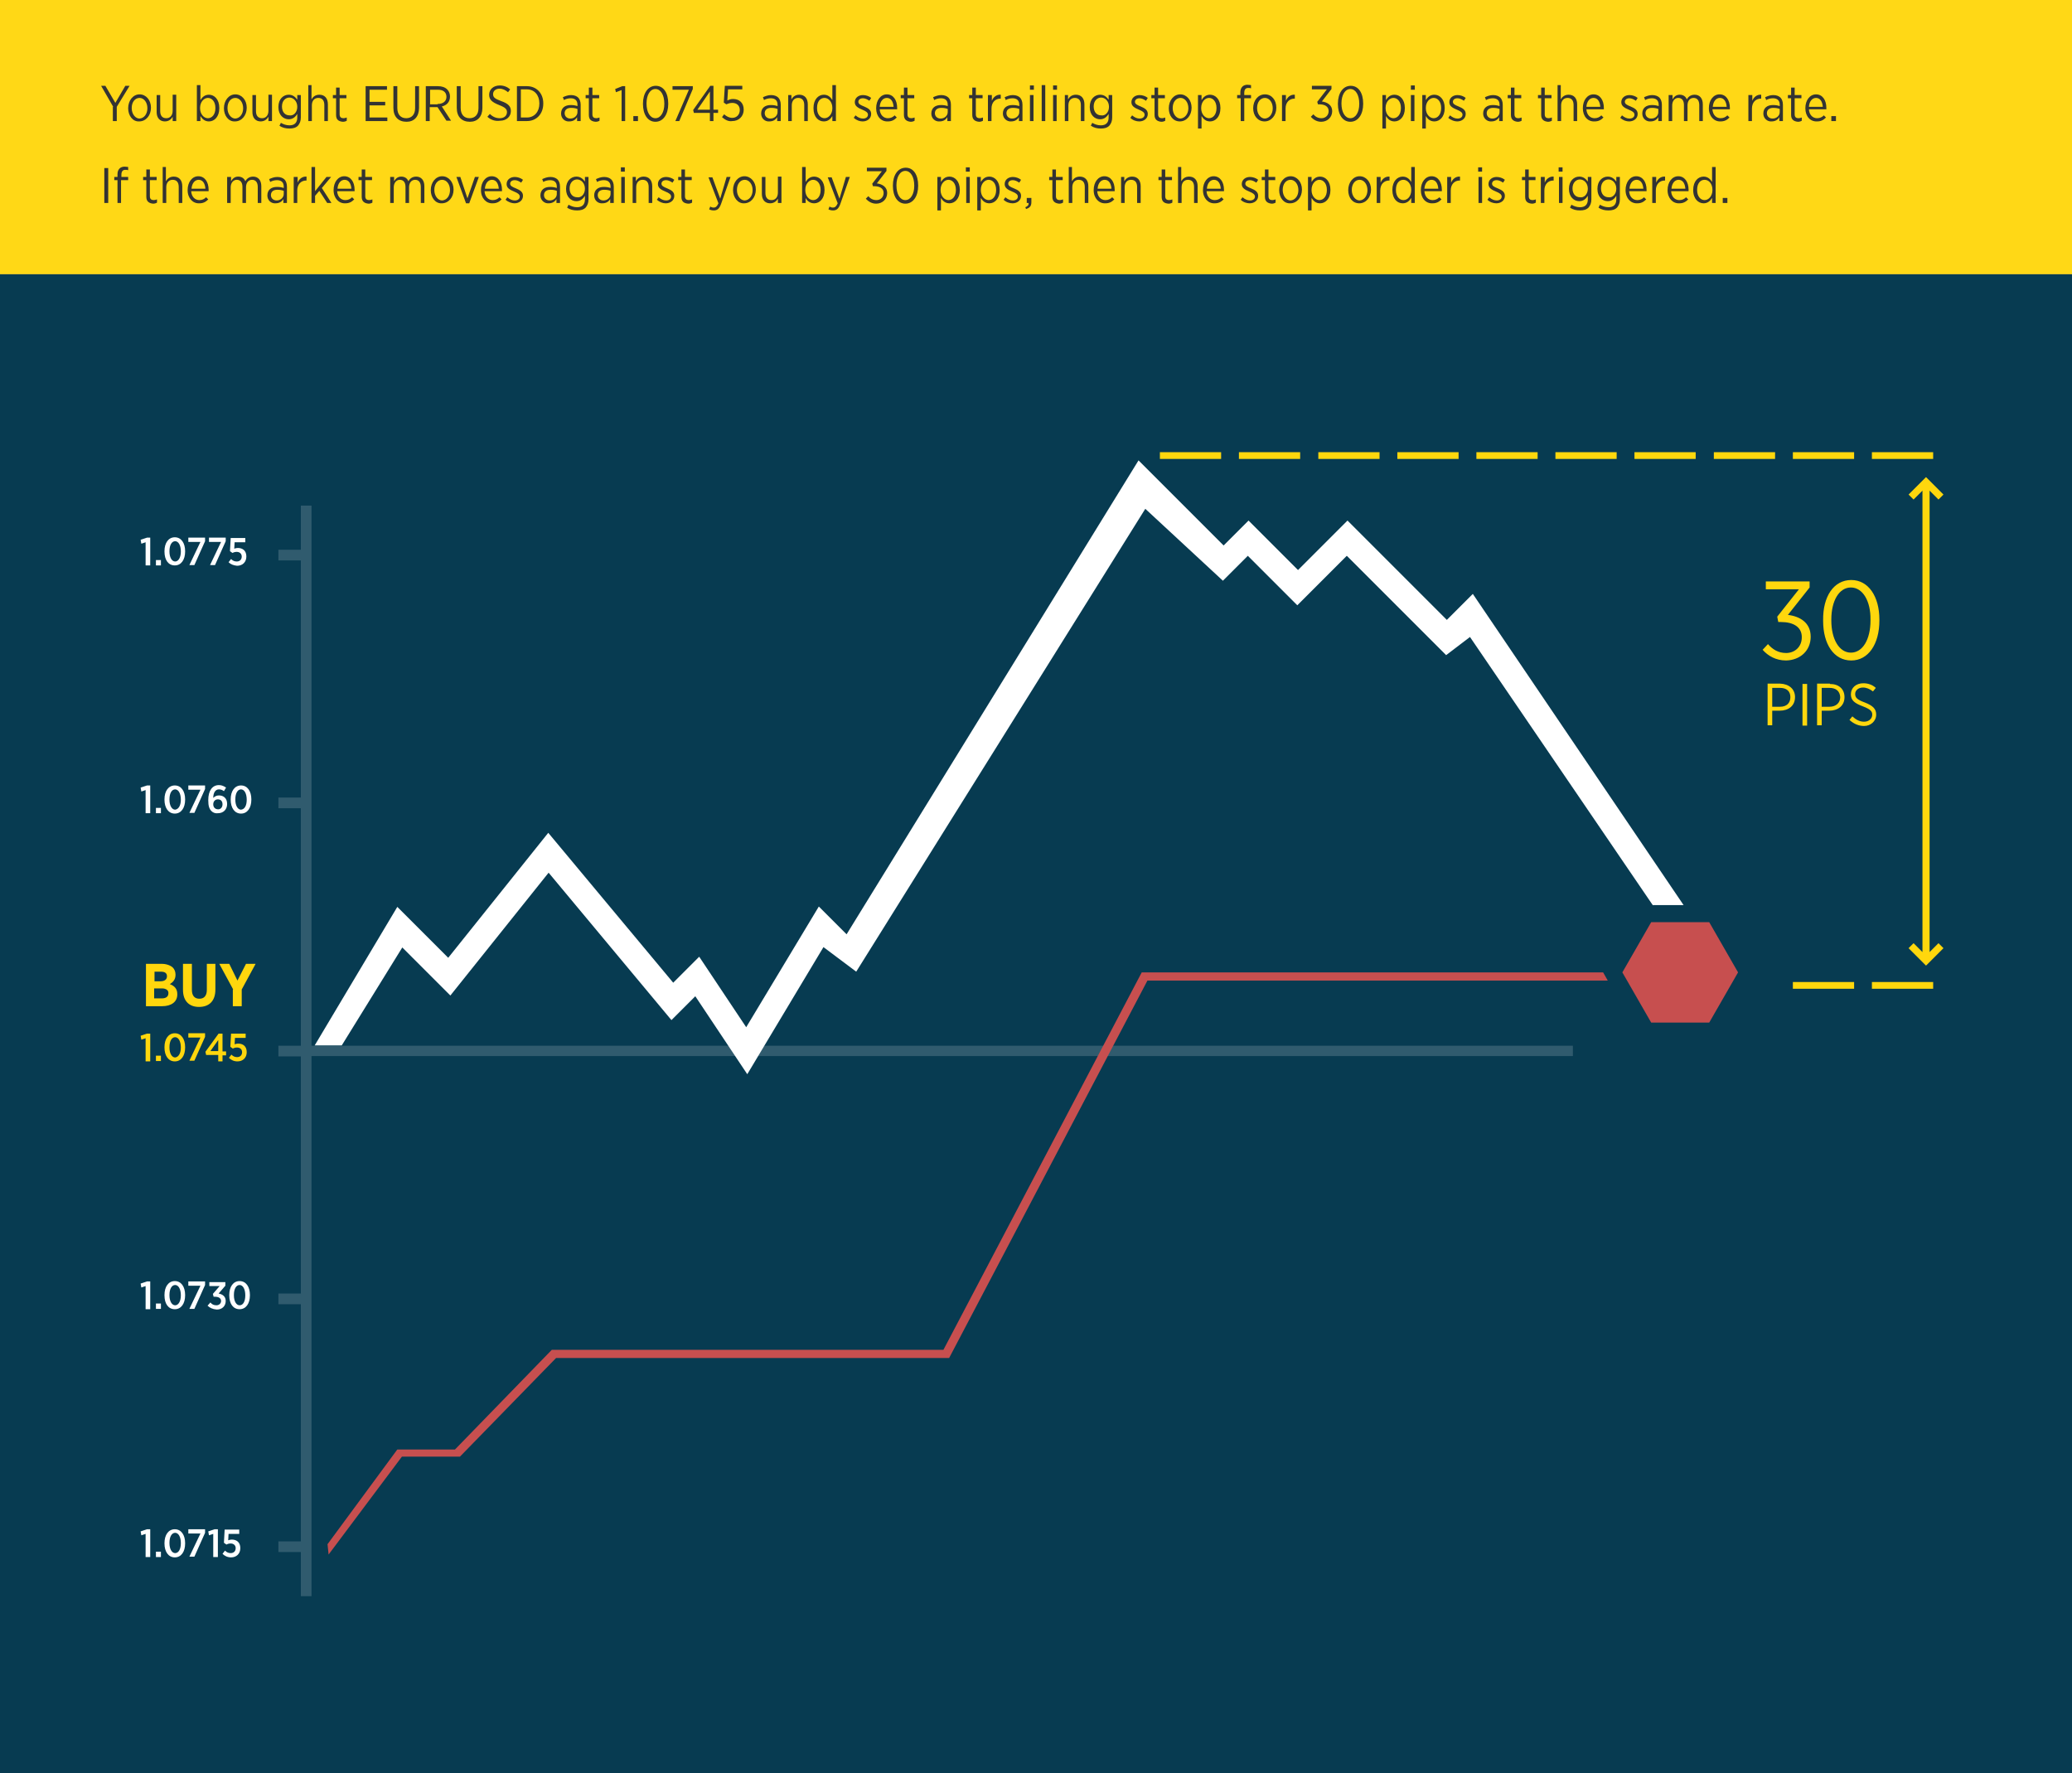 <svg xmlns="http://www.w3.org/2000/svg" viewBox="0 0 582 498"><rect x="0" y="0" width="582" height="498" fill="#808080" stroke="none"/><path fill="#073B51" d="M0 77h582v422H0z"/><path fill="#FFD816" d="M0 0h582v77H0z"/><g fill="#333"><path d="M31.8 30l-3.4-5.9h1.2l2.8 4.8 2.8-4.8h1.2L32.8 30v4h-1.1v-4zM36 30.4c0-2.2 1.4-3.9 3.2-3.9s3.2 1.6 3.2 3.7v.1c0 2.1-1.4 3.8-3.3 3.8-1.8.1-3.1-1.6-3.1-3.7zm5.4 0c0-1.7-1-2.9-2.2-2.9-1.3 0-2.2 1.2-2.2 2.8v.1c0 1.6 1 2.9 2.2 2.9 1.3-.1 2.2-1.3 2.2-2.9zM44 31.5v-4.8h1v4.5c0 1.3.6 2 1.7 2s1.8-.8 1.8-2.1v-4.5h1V34h-1v-1.2c-.4.7-1.1 1.3-2.2 1.3-1.4 0-2.3-1-2.3-2.6zM56.3 32.6V34h-1V23.9h1v4.2c.5-.8 1.2-1.5 2.4-1.5 1.5 0 2.9 1.3 2.9 3.7v.1c0 2.4-1.4 3.7-2.9 3.7-1.2 0-1.9-.7-2.4-1.5zm4.2-2.2v-.1c0-1.8-1-2.8-2.1-2.8s-2.2 1.1-2.2 2.8v.1c0 1.7 1.1 2.8 2.2 2.8s2.1-1 2.1-2.8zM62.9 30.4c0-2.2 1.4-3.9 3.2-3.9s3.2 1.6 3.2 3.7v.1c0 2.1-1.4 3.8-3.3 3.8-1.8.1-3.1-1.6-3.1-3.7zm5.4 0c0-1.7-1-2.9-2.2-2.9-1.3 0-2.2 1.2-2.2 2.8v.1c0 1.6 1 2.9 2.2 2.9 1.3-.1 2.2-1.3 2.2-2.9zM70.9 31.5v-4.8h1v4.5c0 1.3.6 2 1.7 2s1.8-.8 1.8-2.1v-4.5h1V34h-1v-1.2c-.4.7-1.1 1.3-2.2 1.3-1.4 0-2.3-1-2.3-2.6zM78.5 35.3l.4-.8c.7.4 1.5.7 2.4.7 1.4 0 2.2-.7 2.2-2.2v-1c-.5.8-1.2 1.5-2.4 1.5-1.5 0-2.9-1.2-2.9-3.4V30c0-2.2 1.4-3.4 2.9-3.4 1.2 0 1.9.7 2.4 1.4v-1.3h1V33c0 1-.3 1.7-.8 2.3-.6.6-1.4.8-2.4.8s-2-.2-2.8-.8zm5-5.3c0-1.6-1.1-2.6-2.2-2.6s-2.1.9-2.1 2.5.9 2.5 2.1 2.5c1.1.2 2.2-.8 2.2-2.4zM86.5 23.9h1v4c.4-.7 1.1-1.3 2.2-1.3 1.5 0 2.4 1 2.4 2.7V34h-1v-4.5c0-1.3-.6-2-1.7-2s-1.8.8-1.8 2.1V34h-1V23.9zM94.4 32.3v-4.7h-.9v-.9h.9v-2.1h1v2.1h1.9v.9h-1.9v4.5c0 .8.4 1.1 1.1 1.1.3 0 .6-.1.9-.2v.9c-.3.2-.7.3-1.1.3-1.2-.1-1.9-.6-1.9-1.9zM102.7 24.2h6v1h-4.9v3.4h4.4v1h-4.4V33h5v1h-6.1v-9.8zM110.5 30.3v-6.1h1.1v6.1c0 1.8.9 2.9 2.5 2.9 1.5 0 2.5-1 2.5-2.8v-6.2h1.1v6.1c0 2.5-1.4 3.9-3.5 3.9-2.3 0-3.7-1.4-3.7-3.9zM119.7 24.2h3.3c1.1 0 2 .3 2.6.9.5.5.8 1.2.8 2 0 1.6-1 2.5-2.3 2.8l2.6 4h-1.3l-2.5-3.8h-2.2V34h-1.1v-9.8zm3.2 5c1.6 0 2.5-.8 2.5-2 0-1.3-.9-2-2.4-2h-2.2v4.1h2.1zM128.3 30.3v-6.1h1.1v6.1c0 1.8.9 2.9 2.5 2.9 1.5 0 2.5-1 2.5-2.8v-6.2h1.1v6.1c0 2.5-1.4 3.9-3.5 3.9-2.3 0-3.7-1.4-3.7-3.9zM136.9 32.8l.7-.8c.8.8 1.7 1.2 2.8 1.2 1.2 0 2-.7 2-1.7 0-.8-.4-1.3-2.2-2-2-.8-2.8-1.5-2.8-2.9 0-1.5 1.2-2.6 3-2.6 1.1 0 2.1.4 2.9 1.1l-.6.8c-.7-.6-1.5-1-2.4-1-1.1 0-1.8.7-1.8 1.5 0 .9.4 1.3 2.3 2 2 .7 2.7 1.5 2.7 2.8 0 1.6-1.3 2.7-3 2.7-1.4.2-2.6-.2-3.6-1.1zM145.2 24.2h2.8c2.7 0 4.6 2 4.6 4.8v.1c0 2.9-1.9 4.9-4.6 4.9h-2.8v-9.8zm1.1 1V33h1.7c2.1 0 3.5-1.6 3.5-3.9V29c0-2.3-1.4-3.9-3.5-3.9h-1.7zM157.6 31.9c0-1.6 1.1-2.4 2.7-2.4.8 0 1.3.1 1.9.3v-.4c0-1.2-.7-1.8-1.9-1.8-.7 0-1.4.2-1.9.5l-.3-.8c.7-.3 1.4-.6 2.3-.6.9 0 1.6.3 2 .7.4.4.7 1.1.7 2V34h-1v-1.1c-.4.7-1.1 1.2-2.2 1.2-1.2.1-2.3-.8-2.3-2.2zm4.6-.4v-.9c-.5-.2-1.1-.3-1.8-.3-1.2 0-1.8.6-1.8 1.5s.7 1.5 1.6 1.5c1.1 0 2-.8 2-1.8zM165.4 32.3v-4.7h-.9v-.9h.9v-2.1h1v2.1h1.9v.9h-1.9v4.5c0 .8.4 1.1 1.1 1.1.3 0 .6-.1.9-.2v.9c-.3.2-.7.3-1.1.3-1.2-.1-1.9-.6-1.9-1.9zM174.6 25.3l-1.6.6-.2-.9 2-.8h.8V34h-1v-8.7zM177.9 32.6h1.3V34h-1.3v-1.4zM180.6 29.2v-.1c0-2.9 1.4-5 3.6-5s3.5 2 3.5 5v.1c0 2.9-1.4 5-3.6 5s-3.5-2.1-3.5-5zm6 0v-.1c0-2.4-1-4.1-2.5-4.1s-2.5 1.7-2.5 4v.1c0 2.4 1 4.1 2.5 4.1s2.5-1.7 2.5-4zM193.5 25.2h-4.6v-1h5.7v.8l-3.8 9h-1.1l3.8-8.8zM199.4 31.7h-4.5l-.2-.8 4.8-6.8h.9v6.7h1.3v.9h-1.3V34h-1v-2.3zm0-.9v-5.1l-3.5 5.1h3.5zM202.8 32.9l.6-.8c.7.6 1.4 1 2.3 1 1.2 0 2.1-.9 2.1-2.2 0-1.3-.9-2-2.1-2-.7 0-1.2.2-1.7.4l-.7-.5.3-4.7h4.9v1h-4l-.2 3.1c.5-.2.9-.4 1.6-.4 1.7 0 3 1 3 3 0 1.9-1.4 3.2-3.2 3.2-1.1.2-2.1-.4-2.9-1.1zM213.8 31.9c0-1.6 1.1-2.4 2.7-2.4.8 0 1.3.1 1.9.3v-.4c0-1.2-.7-1.8-1.9-1.8-.7 0-1.4.2-1.9.5l-.3-.8c.7-.3 1.4-.6 2.3-.6.9 0 1.6.3 2 .7.4.4.7 1.1.7 2V34h-1v-1.1c-.4.7-1.1 1.2-2.2 1.2-1.2.1-2.3-.8-2.3-2.2zm4.6-.4v-.9c-.5-.2-1.1-.3-1.8-.3-1.2 0-1.8.6-1.8 1.5s.7 1.5 1.6 1.5c1.1 0 2-.8 2-1.8zM221.3 26.7h1v1.2c.4-.7 1.1-1.3 2.2-1.3 1.5 0 2.4 1 2.4 2.7V34h-1v-4.5c0-1.3-.6-2-1.7-2s-1.8.8-1.8 2.1V34h-1v-7.3zM228.5 30.4v-.1c0-2.4 1.4-3.7 2.9-3.7 1.2 0 1.9.7 2.4 1.5v-4.2h1V34h-1v-1.4c-.5.8-1.2 1.5-2.4 1.5-1.5 0-2.9-1.2-2.9-3.7zm5.3 0v-.1c0-1.7-1.1-2.8-2.2-2.8-1.2 0-2.1 1-2.1 2.8v.1c0 1.8 1 2.8 2.1 2.8s2.2-1.1 2.2-2.8zM239.8 33.1l.5-.7c.7.6 1.4.9 2.1.9.8 0 1.4-.4 1.4-1.1 0-.6-.6-1-1.6-1.4-1.2-.5-2.1-1-2.1-2.1 0-1.2 1-2 2.3-2 .8 0 1.7.3 2.3.8l-.5.8c-.6-.4-1.2-.7-1.8-.7-.8 0-1.3.4-1.3 1s.6.9 1.6 1.3c1.2.5 2 1 2 2.1 0 1.3-1.1 2.1-2.4 2.1-.8 0-1.7-.3-2.5-1zM246.1 30.4c0-2.3 1.3-3.9 3-3.9 1.8 0 2.9 1.6 2.9 3.8v.4h-4.9c.1 1.6 1.1 2.5 2.3 2.5.8 0 1.4-.3 1.9-.8l.6.6c-.7.7-1.4 1.1-2.5 1.1-1.9.1-3.3-1.4-3.3-3.7zm4.9-.4c-.1-1.4-.7-2.5-1.9-2.5-1.1 0-1.9 1-2 2.5h3.9zM253.9 32.3v-4.7h-.9v-.9h.9v-2.1h1v2.1h1.9v.9h-1.9v4.5c0 .8.4 1.1 1.1 1.1.3 0 .6-.1.9-.2v.9c-.3.2-.7.3-1.1.3-1.1-.1-1.9-.6-1.9-1.9zM261.6 31.9c0-1.6 1.1-2.4 2.7-2.4.8 0 1.3.1 1.9.3v-.4c0-1.2-.7-1.8-1.9-1.8-.7 0-1.4.2-1.9.5l-.3-.8c.7-.3 1.4-.6 2.3-.6.9 0 1.6.3 2 .7.4.4.7 1.1.7 2V34h-1v-1.1c-.4.7-1.1 1.2-2.2 1.2-1.2.1-2.3-.8-2.3-2.2zm4.6-.4v-.9c-.5-.2-1.1-.3-1.8-.3-1.2 0-1.8.6-1.8 1.5s.7 1.5 1.6 1.5c1.1 0 2-.8 2-1.8zM273.1 32.3v-4.7h-.9v-.9h.9v-2.1h1v2.1h1.9v.9h-1.9v4.5c0 .8.4 1.1 1.1 1.1.3 0 .6-.1.9-.2v.9c-.3.2-.7.3-1.1.3-1.1-.1-1.9-.6-1.9-1.9zM277.6 26.7h1v1.6c.4-1 1.3-1.8 2.5-1.7v1.1h-.1c-1.4 0-2.5 1-2.5 2.8V34h-1v-7.3zM281.7 31.9c0-1.6 1.1-2.4 2.7-2.4.8 0 1.3.1 1.9.3v-.4c0-1.2-.7-1.8-1.9-1.8-.7 0-1.4.2-1.9.5l-.3-.8c.7-.3 1.4-.6 2.3-.6.9 0 1.6.3 2 .7.4.4.7 1.1.7 2V34h-1v-1.1c-.4.7-1.1 1.2-2.2 1.2-1.1.1-2.3-.8-2.3-2.2zm4.6-.4v-.9c-.5-.2-1.1-.3-1.8-.3-1.2 0-1.8.6-1.8 1.5s.7 1.5 1.6 1.5c1.1 0 2-.8 2-1.8zM289.3 24h1.1v1.2h-1.1V24zm0 2.7h1V34h-1v-7.3zM292.6 23.9h1V34h-1V23.9zM295.8 24h1.1v1.2h-1.1V24zm0 2.7h1V34h-1v-7.3zM299 26.7h1v1.2c.4-.7 1.1-1.3 2.2-1.3 1.5 0 2.4 1 2.4 2.7V34h-1v-4.5c0-1.3-.6-2-1.7-2s-1.8.8-1.8 2.1V34h-1v-7.3zM306.4 35.3l.4-.8c.7.4 1.5.7 2.4.7 1.4 0 2.2-.7 2.2-2.2v-1c-.5.8-1.2 1.5-2.4 1.5-1.5 0-2.9-1.2-2.9-3.4V30c0-2.2 1.4-3.4 2.9-3.4 1.2 0 1.9.7 2.4 1.4v-1.3h1V33c0 1-.3 1.7-.8 2.3-.6.6-1.4.8-2.4.8s-1.9-.2-2.8-.8zm5.1-5.3c0-1.6-1.1-2.6-2.2-2.6s-2.1.9-2.1 2.5.9 2.5 2.1 2.5c1.1.2 2.2-.8 2.2-2.4zM317.5 33.1l.5-.7c.7.6 1.4.9 2.1.9.8 0 1.4-.4 1.4-1.1 0-.6-.6-1-1.6-1.4-1.2-.5-2.1-1-2.1-2.1 0-1.2 1-2 2.3-2 .8 0 1.7.3 2.3.8l-.5.8c-.6-.4-1.2-.7-1.8-.7-.8 0-1.3.4-1.3 1s.6.9 1.6 1.3c1.2.5 2 1 2 2.1 0 1.3-1.1 2.1-2.4 2.1-.8 0-1.8-.3-2.5-1zM324.3 32.3v-4.7h-.9v-.9h.9v-2.1h1v2.1h1.9v.9h-1.9v4.5c0 .8.4 1.1 1.1 1.1.3 0 .6-.1.9-.2v.9c-.3.2-.7.3-1.1.3-1.1-.1-1.9-.6-1.9-1.9zM328.3 30.4c0-2.2 1.4-3.9 3.2-3.9s3.2 1.6 3.2 3.7v.1c0 2.1-1.4 3.8-3.3 3.8s-3.1-1.6-3.1-3.7zm5.5 0c0-1.7-1-2.9-2.2-2.9-1.3 0-2.2 1.2-2.2 2.8v.1c0 1.6 1 2.9 2.2 2.9 1.2-.1 2.2-1.3 2.2-2.9zM336.5 26.7h1v1.4c.5-.8 1.2-1.5 2.4-1.5 1.5 0 2.9 1.3 2.9 3.7v.1c0 2.4-1.4 3.7-2.9 3.7-1.2 0-1.9-.7-2.4-1.5v3.5h-1v-9.4zm5.2 3.7v-.1c0-1.8-1-2.8-2.1-2.8s-2.2 1.1-2.2 2.8v.1c0 1.7 1.1 2.8 2.2 2.8s2.1-1 2.1-2.8zM348.4 27.6h-.9v-.9h.9V26c0-.8.2-1.3.6-1.7.3-.3.8-.5 1.4-.5.4 0 .7.1 1 .1v.9c-.3-.1-.5-.1-.8-.1-.7 0-1.1.4-1.1 1.4v.6h1.9v.9h-1.9V34h-1v-6.4zM352 30.4c0-2.2 1.4-3.9 3.3-3.9s3.2 1.6 3.2 3.7v.1c0 2.1-1.4 3.8-3.3 3.8s-3.2-1.6-3.2-3.7zm5.5 0c0-1.7-1-2.9-2.2-2.9-1.3 0-2.2 1.2-2.2 2.8v.1c0 1.6 1 2.9 2.2 2.9 1.3-.1 2.2-1.3 2.2-2.9zM360.2 26.7h1v1.6c.4-1 1.3-1.8 2.5-1.7v1.1h-.1c-1.4 0-2.5 1-2.5 2.8V34h-1v-7.3zM368.2 32.8l.7-.7c.6.7 1.3 1.1 2.3 1.1 1.1 0 2-.8 2-2 0-1.3-1.1-1.9-2.6-1.9h-.4l-.2-.7 2.7-3.5h-4.2v-1h5.5v.9l-2.7 3.5c1.5.2 2.9 1 2.9 2.7 0 1.8-1.4 3-3.1 3-1.2 0-2.2-.6-2.9-1.4zM375.8 29.2v-.1c0-2.9 1.4-5 3.6-5s3.5 2 3.5 5v.1c0 2.9-1.4 5-3.6 5s-3.5-2.1-3.5-5zm6 0v-.1c0-2.4-1-4.1-2.5-4.1s-2.5 1.7-2.5 4v.1c0 2.4 1 4.1 2.5 4.1s2.5-1.7 2.5-4zM388.3 26.7h1v1.4c.5-.8 1.2-1.5 2.4-1.5 1.5 0 2.9 1.3 2.9 3.7v.1c0 2.4-1.4 3.7-2.9 3.7-1.2 0-1.9-.7-2.4-1.5v3.5h-1v-9.4zm5.2 3.7v-.1c0-1.8-1-2.8-2.1-2.8s-2.2 1.1-2.2 2.8v.1c0 1.7 1.1 2.8 2.2 2.8s2.1-1 2.1-2.8zM396.3 24h1.1v1.2h-1.1V24zm0 2.7h1V34h-1v-7.3zM399.5 26.7h1v1.4c.5-.8 1.2-1.5 2.4-1.5 1.5 0 2.9 1.3 2.9 3.7v.1c0 2.4-1.4 3.7-2.9 3.7-1.2 0-1.9-.7-2.4-1.5v3.5h-1v-9.4zm5.3 3.7v-.1c0-1.8-1-2.8-2.1-2.8s-2.2 1.1-2.2 2.8v.1c0 1.7 1.1 2.8 2.2 2.8s2.1-1 2.1-2.8zM406.8 33.1l.5-.7c.7.6 1.4.9 2.1.9.8 0 1.4-.4 1.4-1.1 0-.6-.6-1-1.6-1.4-1.2-.5-2.1-1-2.1-2.1 0-1.2 1-2 2.3-2 .8 0 1.7.3 2.3.8l-.5.8c-.6-.4-1.2-.7-1.8-.7-.8 0-1.3.4-1.3 1s.6.9 1.6 1.3c1.2.5 2 1 2 2.1 0 1.3-1.1 2.1-2.4 2.1-.7 0-1.7-.3-2.5-1zM416.6 31.9c0-1.6 1.1-2.4 2.7-2.4.8 0 1.3.1 1.9.3v-.4c0-1.2-.7-1.8-1.9-1.8-.7 0-1.4.2-1.9.5l-.3-.8c.7-.3 1.4-.6 2.3-.6.9 0 1.6.3 2 .7.4.4.7 1.1.7 2V34h-1v-1.1c-.4.7-1.1 1.2-2.2 1.2-1.1.1-2.3-.8-2.3-2.2zm4.6-.4v-.9c-.5-.2-1.1-.3-1.8-.3-1.2 0-1.8.6-1.8 1.5s.7 1.5 1.6 1.5c1.1 0 2-.8 2-1.8zM424.4 32.3v-4.7h-.9v-.9h.9v-2.1h1v2.1h1.9v.9h-1.9v4.5c0 .8.4 1.1 1.1 1.1.3 0 .6-.1.9-.2v.9c-.3.2-.7.3-1.1.3-1.1-.1-1.9-.6-1.9-1.9zM432.9 32.3v-4.7h-.9v-.9h.9v-2.1h1v2.1h1.9v.9h-1.9v4.5c0 .8.4 1.1 1.1 1.1.3 0 .6-.1.9-.2v.9c-.3.2-.7.3-1.1.3-1.1-.1-1.9-.6-1.9-1.9zM437.4 23.9h1v4c.4-.7 1.1-1.3 2.2-1.3 1.5 0 2.4 1 2.4 2.7V34h-1v-4.5c0-1.3-.6-2-1.7-2s-1.8.8-1.8 2.1V34h-1V23.9zM444.6 30.4c0-2.3 1.3-3.9 3-3.9 1.8 0 2.9 1.6 2.9 3.8v.4h-4.9c.1 1.6 1.1 2.5 2.3 2.5.8 0 1.4-.3 1.9-.8l.6.6c-.7.7-1.4 1.1-2.5 1.1-1.9.1-3.3-1.4-3.3-3.7zm4.9-.4c-.1-1.4-.7-2.5-1.9-2.5-1.1 0-1.9 1-2 2.5h3.9zM455.1 33.1l.5-.7c.7.6 1.4.9 2.1.9.8 0 1.4-.4 1.4-1.1 0-.6-.6-1-1.6-1.4-1.2-.5-2.1-1-2.1-2.1 0-1.2 1-2 2.3-2 .8 0 1.7.3 2.3.8l-.5.8c-.6-.4-1.2-.7-1.8-.7-.8 0-1.3.4-1.3 1s.6.9 1.6 1.3c1.2.5 2 1 2 2.1 0 1.3-1.1 2.1-2.4 2.1-.8 0-1.7-.3-2.5-1zM461.3 31.9c0-1.6 1.1-2.4 2.7-2.4.8 0 1.3.1 1.9.3v-.4c0-1.2-.7-1.8-1.9-1.8-.7 0-1.4.2-1.9.5l-.3-.8c.7-.3 1.4-.6 2.3-.6.9 0 1.6.3 2 .7.4.4.7 1.1.7 2V34h-1v-1.1c-.4.7-1.1 1.2-2.2 1.2-1.2.1-2.3-.8-2.3-2.2zm4.5-.4v-.9c-.5-.2-1.1-.3-1.8-.3-1.2 0-1.8.6-1.8 1.5s.7 1.5 1.6 1.5c1.2 0 2-.8 2-1.8zM468.8 26.7h1v1.2c.4-.7 1-1.3 2-1.3s1.7.5 2 1.3c.4-.7 1.1-1.3 2.2-1.3 1.4 0 2.3 1 2.3 2.7V34h-1v-4.5c0-1.3-.6-2-1.6-2s-1.7.8-1.7 2.1V34h-1v-4.5c0-1.3-.6-2-1.6-2s-1.7.9-1.7 2.1V34h-1v-7.3zM480 30.4c0-2.3 1.3-3.9 3-3.9 1.8 0 2.9 1.6 2.9 3.8v.4H481c.1 1.6 1.1 2.5 2.3 2.5.8 0 1.4-.3 1.9-.8l.6.6c-.7.7-1.4 1.1-2.5 1.1-1.8.1-3.3-1.4-3.3-3.7zm5-.4c-.1-1.4-.7-2.5-1.9-2.5-1.1 0-1.9 1-2 2.5h3.9zM491.2 26.7h1v1.6c.4-1 1.3-1.8 2.5-1.7v1.1h-.1c-1.4 0-2.5 1-2.5 2.8V34h-1v-7.3zM495.3 31.9c0-1.6 1.1-2.4 2.7-2.4.8 0 1.3.1 1.9.3v-.4c0-1.2-.7-1.8-1.9-1.8-.7 0-1.4.2-1.9.5l-.3-.8c.7-.3 1.4-.6 2.3-.6.9 0 1.6.3 2 .7.4.4.7 1.1.7 2V34h-1v-1.1c-.4.7-1.1 1.2-2.2 1.2-1.1.1-2.3-.8-2.3-2.2zm4.6-.4v-.9c-.5-.2-1.1-.3-1.8-.3-1.2 0-1.8.6-1.8 1.5s.7 1.5 1.6 1.5c1.1 0 2-.8 2-1.8zM503.1 32.3v-4.7h-.9v-.9h.9v-2.1h1v2.1h1.9v.9h-1.9v4.5c0 .8.4 1.1 1.1 1.1.3 0 .6-.1.9-.2v.9c-.3.2-.7.3-1.1.3-1.1-.1-1.9-.6-1.9-1.9zM507.1 30.4c0-2.3 1.3-3.9 3-3.9 1.8 0 2.9 1.6 2.9 3.8v.4h-4.9c.1 1.6 1.1 2.5 2.3 2.5.8 0 1.4-.3 1.9-.8l.6.6c-.7.7-1.4 1.1-2.5 1.1-1.9.1-3.3-1.4-3.3-3.7zm4.9-.4c-.1-1.4-.7-2.5-1.9-2.5-1.1 0-1.9 1-2 2.5h3.9zM514.4 32.6h1.3V34h-1.3v-1.4z"/></g><g fill="#333"><path d="M29.3 47.2h1.1V57h-1.1v-9.8zM33 50.6h-.9v-.9h.9V49c0-.8.2-1.3.6-1.7.3-.3.8-.5 1.4-.5.4 0 .7.1 1 .1v.9c-.3-.1-.5-.1-.8-.1-.7 0-1.1.4-1.1 1.4v.6H36v.9h-2V57h-1v-6.4zM41.1 55.3v-4.7h-.9v-.9h.9v-2.1h1v2.1H44v.9h-1.9v4.5c0 .8.4 1.1 1.1 1.1.3 0 .6-.1.9-.2v.9c-.3.2-.7.3-1.1.3-1.1-.1-1.9-.6-1.9-1.9zM45.6 46.9h1v4c.4-.7 1.1-1.3 2.2-1.3 1.5 0 2.4 1 2.4 2.7V57h-1v-4.5c0-1.3-.6-2-1.7-2s-1.8.8-1.8 2.1V57h-1V46.9zM52.7 53.4c0-2.3 1.3-3.9 3-3.9 1.8 0 2.9 1.6 2.9 3.8v.4h-4.9c.1 1.6 1.1 2.5 2.3 2.5.8 0 1.4-.3 1.9-.8l.6.6c-.7.7-1.4 1.1-2.5 1.1-1.8.1-3.3-1.4-3.3-3.7zm5-.4c-.1-1.4-.7-2.5-1.9-2.5-1.1 0-1.9 1-2 2.5h3.9zM63.9 49.7h1v1.2c.4-.7 1-1.3 2-1.3s1.7.5 2 1.3c.4-.7 1.1-1.3 2.2-1.3 1.4 0 2.3 1 2.3 2.7V57h-1v-4.5c0-1.3-.6-2-1.6-2s-1.7.8-1.7 2.1V57h-1v-4.5c0-1.3-.6-2-1.6-2s-1.7.9-1.7 2.1V57h-1v-7.3zM75.1 54.9c0-1.6 1.1-2.4 2.7-2.4.8 0 1.3.1 1.9.3v-.4c0-1.2-.7-1.8-1.9-1.8-.7 0-1.4.2-1.9.5l-.3-.8c.7-.3 1.4-.6 2.3-.6.9 0 1.6.3 2 .7.4.4.7 1.1.7 2V57h-1v-1.1c-.4.7-1.1 1.2-2.2 1.2-1.2.1-2.3-.8-2.3-2.2zm4.6-.4v-.9c-.5-.2-1.1-.3-1.8-.3-1.2 0-1.8.6-1.8 1.5s.7 1.5 1.6 1.5c1.1 0 2-.8 2-1.8zM82.6 49.7h1v1.6c.4-1 1.3-1.8 2.5-1.7v1.1H86c-1.4 0-2.5 1-2.5 2.8V57h-1v-7.3zM87.5 46.9h1v6.8l3.2-4H93l-2.6 3.1 2.7 4.2h-1.2l-2.2-3.4-1.2 1.4v2h-1V46.9zM93.7 53.4c0-2.3 1.3-3.9 3-3.9 1.8 0 2.9 1.6 2.9 3.8v.4h-4.9c.1 1.6 1.1 2.5 2.3 2.5.8 0 1.4-.3 1.9-.8l.6.6c-.7.7-1.4 1.1-2.5 1.1-1.8.1-3.3-1.4-3.3-3.7zm5-.4c-.1-1.4-.7-2.5-1.9-2.5-1.1 0-1.9 1-2 2.5h3.9zM101.6 55.3v-4.7h-.9v-.9h.9v-2.1h1v2.1h1.9v.9h-1.9v4.5c0 .8.4 1.1 1.1 1.1.3 0 .6-.1.9-.2v.9c-.3.2-.7.3-1.1.3-1.1-.1-1.9-.6-1.9-1.9zM109.7 49.7h1v1.2c.4-.7 1-1.3 2-1.3s1.7.5 2 1.3c.4-.7 1.1-1.3 2.2-1.3 1.4 0 2.3 1 2.3 2.7V57h-1v-4.5c0-1.3-.6-2-1.6-2s-1.7.8-1.7 2.1V57h-1v-4.5c0-1.3-.6-2-1.6-2s-1.7.9-1.7 2.1V57h-1v-7.3zM121 53.4c0-2.2 1.4-3.9 3.2-3.9s3.2 1.6 3.2 3.7v.1c0 2.1-1.4 3.8-3.3 3.8-1.8.1-3.1-1.6-3.1-3.7zm5.4 0c0-1.7-1-2.9-2.2-2.9-1.3 0-2.2 1.2-2.2 2.8v.1c0 1.6 1 2.9 2.2 2.9 1.3-.1 2.2-1.3 2.2-2.9zM128.2 49.7h1.1l2 6 2.1-6h1.1l-2.7 7.4h-.9l-2.7-7.4zM135.1 53.4c0-2.3 1.3-3.9 3-3.9 1.8 0 2.9 1.6 2.9 3.8v.4h-4.9c.1 1.6 1.1 2.5 2.3 2.5.8 0 1.4-.3 1.9-.8l.6.6c-.7.7-1.4 1.1-2.5 1.1-1.8.1-3.3-1.4-3.3-3.7zm5-.4c-.1-1.4-.7-2.5-1.9-2.5-1.1 0-1.9 1-2 2.5h3.9zM142 56.1l.5-.7c.7.6 1.4.9 2.1.9.8 0 1.4-.4 1.4-1.1 0-.6-.6-1-1.6-1.4-1.2-.5-2.1-1-2.1-2.1 0-1.2 1-2 2.3-2 .8 0 1.7.3 2.3.8l-.5.8c-.6-.4-1.2-.7-1.8-.7-.8 0-1.3.4-1.3 1s.6.9 1.6 1.3c1.2.5 2 1 2 2.1 0 1.3-1.1 2.1-2.4 2.1-.7 0-1.7-.3-2.5-1zM151.8 54.9c0-1.6 1.1-2.4 2.7-2.4.8 0 1.3.1 1.9.3v-.4c0-1.2-.7-1.8-1.9-1.8-.7 0-1.4.2-1.9.5l-.3-.8c.7-.3 1.4-.6 2.3-.6.9 0 1.6.3 2 .7.4.4.7 1.1.7 2V57h-1v-1.1c-.4.7-1.1 1.2-2.2 1.2-1.1.1-2.3-.8-2.3-2.2zm4.6-.4v-.9c-.5-.2-1.1-.3-1.8-.3-1.2 0-1.8.6-1.8 1.5s.7 1.5 1.6 1.5c1.1 0 2-.8 2-1.8zM159.3 58.3l.4-.8c.7.4 1.5.7 2.4.7 1.4 0 2.2-.7 2.2-2.2v-1c-.5.8-1.2 1.5-2.4 1.5-1.5 0-2.9-1.2-2.9-3.4V53c0-2.2 1.4-3.4 2.9-3.4 1.2 0 1.9.7 2.4 1.4v-1.3h1V56c0 1-.3 1.7-.8 2.3-.6.6-1.4.8-2.4.8s-2-.2-2.8-.8zm5-5.3c0-1.6-1.1-2.6-2.2-2.6s-2.1.9-2.1 2.5.9 2.5 2.1 2.5c1.1.2 2.2-.8 2.2-2.4zM166.9 54.9c0-1.6 1.1-2.4 2.7-2.4.8 0 1.3.1 1.9.3v-.4c0-1.2-.7-1.8-1.9-1.8-.7 0-1.4.2-1.9.5l-.3-.8c.7-.3 1.4-.6 2.3-.6.9 0 1.6.3 2 .7.4.4.7 1.1.7 2V57h-1v-1.1c-.4.7-1.1 1.2-2.2 1.2-1.2.1-2.3-.8-2.3-2.2zm4.6-.4v-.9c-.5-.2-1.1-.3-1.8-.3-1.2 0-1.8.6-1.8 1.5s.7 1.5 1.6 1.5c1.1 0 2-.8 2-1.8zM174.4 47h1.1v1.2h-1.1V47zm.1 2.7h1V57h-1v-7.3zM177.6 49.7h1v1.2c.4-.7 1.1-1.3 2.2-1.3 1.5 0 2.4 1 2.4 2.7V57h-1v-4.5c0-1.3-.6-2-1.7-2s-1.8.8-1.8 2.1V57h-1v-7.3zM184.5 56.1l.5-.7c.7.6 1.4.9 2.1.9.8 0 1.4-.4 1.4-1.1 0-.6-.6-1-1.6-1.4-1.2-.5-2.1-1-2.1-2.1 0-1.2 1-2 2.3-2 .8 0 1.7.3 2.3.8l-.5.8c-.6-.4-1.2-.7-1.8-.7-.8 0-1.3.4-1.3 1s.6.9 1.6 1.3c1.2.5 2 1 2 2.1 0 1.3-1.1 2.1-2.4 2.1-.8 0-1.7-.3-2.5-1zM191.4 55.3v-4.7h-.9v-.9h.9v-2.1h1v2.1h1.9v.9h-1.9v4.5c0 .8.4 1.1 1.1 1.1.3 0 .6-.1.9-.2v.9c-.3.2-.7.3-1.1.3-1.2-.1-1.9-.6-1.9-1.9zM204.1 49.7h1.1l-2.6 7.4c-.5 1.5-1.1 2-2.1 2-.5 0-.9-.1-1.3-.3l.3-.8c.3.2.6.3 1 .3.5 0 .9-.3 1.3-1.2l-2.8-7.3h1.1l2.2 6 1.8-6.1zM205.9 53.4c0-2.2 1.4-3.9 3.2-3.9s3.2 1.6 3.2 3.7v.1c0 2.1-1.4 3.8-3.3 3.8-1.7.1-3.1-1.6-3.1-3.7zm5.5 0c0-1.7-1-2.9-2.2-2.9-1.3 0-2.2 1.2-2.2 2.8v.1c0 1.6 1 2.9 2.2 2.9 1.3-.1 2.2-1.3 2.2-2.9zM214 54.5v-4.8h1v4.5c0 1.3.6 2 1.7 2s1.8-.8 1.8-2.1v-4.5h1V57h-1v-1.2c-.4.7-1.1 1.3-2.2 1.3-1.4 0-2.3-1-2.3-2.6zM226.3 55.6V57h-1V46.9h1v4.2c.5-.8 1.2-1.5 2.4-1.5 1.5 0 2.9 1.3 2.9 3.7v.1c0 2.4-1.4 3.7-2.9 3.7-1.2 0-2-.7-2.4-1.5zm4.2-2.2v-.1c0-1.8-1-2.8-2.1-2.8s-2.2 1.1-2.2 2.8v.1c0 1.7 1.1 2.8 2.2 2.8s2.1-1 2.1-2.8zM237.6 49.7h1.1l-2.6 7.4c-.5 1.5-1.1 2-2.1 2-.5 0-.9-.1-1.3-.3l.3-.8c.3.2.6.3 1 .3.5 0 .9-.3 1.3-1.2l-2.8-7.3h1.1l2.2 6 1.8-6.1zM243.2 55.8l.7-.7c.6.7 1.3 1.1 2.3 1.1 1.1 0 2-.8 2-2 0-1.3-1.1-1.9-2.6-1.9h-.4l-.2-.7 2.7-3.5h-4.2v-1h5.5v.9l-2.7 3.5c1.5.2 2.9 1 2.9 2.7 0 1.8-1.4 3-3.1 3-1.2 0-2.2-.6-2.9-1.4zM250.8 52.2v-.1c0-2.9 1.4-5 3.6-5s3.5 2 3.5 5v.1c0 2.9-1.4 5-3.6 5s-3.5-2.1-3.5-5zm6 0v-.1c0-2.4-1-4.1-2.5-4.1s-2.5 1.7-2.5 4v.1c0 2.4 1 4.1 2.5 4.1s2.5-1.7 2.5-4zM263.3 49.7h1v1.4c.5-.8 1.2-1.5 2.4-1.5 1.5 0 2.9 1.3 2.9 3.7v.1c0 2.4-1.4 3.7-2.9 3.7-1.2 0-1.9-.7-2.4-1.5v3.5h-1v-9.4zm5.2 3.7v-.1c0-1.8-1-2.8-2.1-2.8s-2.2 1.1-2.2 2.8v.1c0 1.7 1.1 2.8 2.2 2.8s2.1-1 2.1-2.8zM271.3 47h1.1v1.2h-1.1V47zm.1 2.7h1V57h-1v-7.3zM274.5 49.7h1v1.4c.5-.8 1.2-1.5 2.4-1.5 1.5 0 2.9 1.3 2.9 3.7v.1c0 2.4-1.4 3.7-2.9 3.7-1.2 0-1.9-.7-2.4-1.5v3.5h-1v-9.4zm5.3 3.7v-.1c0-1.8-1-2.8-2.1-2.8s-2.2 1.1-2.2 2.8v.1c0 1.7 1.1 2.8 2.2 2.8s2.1-1 2.1-2.8zM281.9 56.1l.5-.7c.7.6 1.4.9 2.1.9.8 0 1.4-.4 1.4-1.1 0-.6-.6-1-1.6-1.4-1.2-.5-2.1-1-2.1-2.1 0-1.2 1-2 2.3-2 .8 0 1.7.3 2.3.8l-.5.8c-.6-.4-1.2-.7-1.8-.7-.8 0-1.3.4-1.3 1s.6.9 1.6 1.3c1.2.5 2 1 2 2.1 0 1.3-1.1 2.1-2.4 2.1-.8 0-1.8-.3-2.5-1zM288 58.2c.7-.3 1-.6.9-1.2h-.5v-1.4h1.3v1.2c0 1.1-.5 1.6-1.5 1.9l-.2-.5zM295.6 55.3v-4.7h-.9v-.9h.9v-2.1h1v2.1h1.9v.9h-1.9v4.5c0 .8.4 1.1 1.1 1.1.3 0 .6-.1.9-.2v.9c-.3.2-.7.3-1.1.3-1.1-.1-1.9-.6-1.9-1.9zM300.1 46.9h1v4c.4-.7 1.1-1.3 2.2-1.3 1.5 0 2.4 1 2.4 2.7V57h-1v-4.5c0-1.3-.6-2-1.7-2s-1.8.8-1.8 2.1V57h-1V46.9zM307.2 53.4c0-2.3 1.3-3.9 3-3.9 1.8 0 2.9 1.6 2.9 3.8v.4h-4.9c.1 1.6 1.1 2.5 2.3 2.5.8 0 1.4-.3 1.9-.8l.6.6c-.7.7-1.4 1.1-2.5 1.1-1.8.1-3.3-1.4-3.3-3.7zm5-.4c-.1-1.4-.7-2.5-1.9-2.5-1.1 0-1.9 1-2 2.5h3.9zM314.8 49.7h1v1.2c.4-.7 1.1-1.3 2.2-1.3 1.5 0 2.4 1 2.4 2.7V57h-1v-4.5c0-1.3-.6-2-1.7-2s-1.8.8-1.8 2.1V57h-1v-7.3zM326.3 55.3v-4.7h-.9v-.9h.9v-2.1h1v2.1h1.9v.9h-1.9v4.5c0 .8.4 1.1 1.1 1.1.3 0 .6-.1.9-.2v.9c-.3.2-.7.3-1.1.3-1.2-.1-1.9-.6-1.9-1.9zM330.8 46.9h1v4c.4-.7 1.1-1.3 2.2-1.3 1.5 0 2.4 1 2.4 2.7V57h-1v-4.5c0-1.3-.6-2-1.7-2s-1.8.8-1.8 2.1V57h-1V46.9zM337.9 53.4c0-2.3 1.3-3.9 3-3.9 1.8 0 2.9 1.6 2.9 3.8v.4h-4.9c.1 1.6 1.1 2.5 2.3 2.5.8 0 1.4-.3 1.9-.8l.6.6c-.7.7-1.4 1.1-2.5 1.1-1.8.1-3.3-1.4-3.3-3.7zm5-.4c-.1-1.4-.7-2.5-1.9-2.5-1.1 0-1.9 1-2 2.5h3.9zM348.5 56.1l.5-.7c.7.6 1.4.9 2.1.9.8 0 1.4-.4 1.4-1.1 0-.6-.6-1-1.6-1.4-1.2-.5-2.1-1-2.1-2.1 0-1.2 1-2 2.3-2 .8 0 1.7.3 2.3.8l-.5.8c-.6-.4-1.2-.7-1.8-.7-.8 0-1.3.4-1.3 1s.6.9 1.6 1.3c1.2.5 2 1 2 2.1 0 1.3-1.1 2.1-2.4 2.1-.8 0-1.8-.3-2.5-1zM355.3 55.3v-4.7h-.9v-.9h.9v-2.1h1v2.1h1.9v.9h-1.9v4.5c0 .8.4 1.1 1.1 1.1.3 0 .6-.1.9-.2v.9c-.3.2-.7.3-1.1.3-1.1-.1-1.9-.6-1.9-1.9zM359.3 53.4c0-2.2 1.4-3.9 3.2-3.9s3.2 1.6 3.2 3.7v.1c0 2.1-1.4 3.8-3.3 3.8-1.8.1-3.1-1.6-3.1-3.7zm5.4 0c0-1.7-1-2.9-2.2-2.9-1.3 0-2.2 1.2-2.2 2.8v.1c0 1.6 1 2.9 2.2 2.9 1.3-.1 2.2-1.3 2.2-2.9zM367.4 49.7h1v1.4c.5-.8 1.2-1.5 2.4-1.5 1.5 0 2.9 1.3 2.9 3.7v.1c0 2.4-1.4 3.7-2.9 3.7-1.2 0-1.9-.7-2.4-1.5v3.5h-1v-9.4zm5.3 3.7v-.1c0-1.8-1-2.8-2.1-2.8s-2.2 1.1-2.2 2.8v.1c0 1.7 1.1 2.8 2.2 2.8s2.1-1 2.1-2.8zM378.7 53.4c0-2.2 1.4-3.9 3.2-3.9s3.2 1.6 3.2 3.7v.1c0 2.1-1.4 3.8-3.3 3.8s-3.1-1.6-3.1-3.7zm5.4 0c0-1.7-1-2.9-2.2-2.9-1.3 0-2.2 1.2-2.2 2.8v.1c0 1.6 1 2.9 2.2 2.9 1.3-.1 2.2-1.3 2.2-2.9zM386.8 49.7h1v1.6c.4-1 1.3-1.8 2.5-1.7v1.1h-.1c-1.4 0-2.5 1-2.5 2.8V57h-1v-7.3zM391.1 53.4v-.1c0-2.4 1.4-3.7 2.9-3.7 1.2 0 1.9.7 2.4 1.5v-4.2h1V57h-1v-1.4c-.5.8-1.2 1.5-2.4 1.5-1.5 0-2.9-1.2-2.9-3.7zm5.3 0v-.1c0-1.7-1.1-2.8-2.2-2.8-1.2 0-2.1 1-2.1 2.8v.1c0 1.8 1 2.8 2.1 2.8 1.2 0 2.2-1.1 2.2-2.8zM399.1 53.4c0-2.3 1.3-3.9 3-3.9 1.8 0 2.9 1.6 2.9 3.8v.4h-4.9c.1 1.6 1.1 2.5 2.3 2.5.8 0 1.4-.3 1.9-.8l.6.6c-.7.7-1.4 1.1-2.5 1.1-1.9.1-3.3-1.4-3.3-3.7zm4.9-.4c-.1-1.4-.7-2.5-1.9-2.5-1.1 0-1.9 1-2 2.5h3.9zM406.6 49.7h1v1.6c.4-1 1.3-1.8 2.5-1.7v1.1h-.1c-1.4 0-2.5 1-2.5 2.8V57h-1v-7.3zM415.2 47h1.1v1.2h-1.1V47zm.1 2.7h1V57h-1v-7.3zM417.8 56.1l.5-.7c.7.6 1.4.9 2.1.9.8 0 1.4-.4 1.4-1.1 0-.6-.6-1-1.6-1.4-1.2-.5-2.1-1-2.1-2.1 0-1.2 1-2 2.3-2 .8 0 1.7.3 2.3.8l-.5.8c-.6-.4-1.2-.7-1.8-.7-.8 0-1.3.4-1.3 1s.6.9 1.6 1.3c1.2.5 2 1 2 2.1 0 1.3-1.1 2.1-2.4 2.1-.8 0-1.8-.3-2.5-1zM428.4 55.3v-4.7h-.9v-.9h.9v-2.1h1v2.1h1.9v.9h-1.9v4.5c0 .8.4 1.1 1.1 1.1.3 0 .6-.1.9-.2v.9c-.3.2-.7.3-1.1.3-1.2-.1-1.9-.6-1.9-1.9zM432.9 49.7h1v1.6c.4-1 1.3-1.8 2.5-1.7v1.1h-.1c-1.4 0-2.5 1-2.5 2.8V57h-1v-7.3zM437.8 47h1.1v1.2h-1.1V47zm.1 2.7h1V57h-1v-7.3zM441 58.3l.4-.8c.7.4 1.5.7 2.4.7 1.4 0 2.2-.7 2.2-2.2v-1c-.5.8-1.2 1.5-2.4 1.5-1.5 0-2.9-1.2-2.9-3.4V53c0-2.2 1.4-3.4 2.9-3.4 1.2 0 1.9.7 2.4 1.4v-1.3h1V56c0 1-.3 1.7-.8 2.3-.6.6-1.4.8-2.4.8s-2-.2-2.8-.8zm5-5.3c0-1.6-1.1-2.6-2.2-2.6s-2.1.9-2.1 2.5.9 2.5 2.1 2.5c1.1.2 2.2-.8 2.2-2.4zM449 58.3l.4-.8c.7.4 1.5.7 2.4.7 1.4 0 2.2-.7 2.2-2.2v-1c-.5.8-1.2 1.5-2.4 1.5-1.5 0-2.9-1.2-2.9-3.4V53c0-2.2 1.4-3.4 2.9-3.4 1.2 0 1.9.7 2.4 1.4v-1.3h1V56c0 1-.3 1.7-.8 2.3-.6.6-1.4.8-2.4.8s-2-.2-2.8-.8zm5-5.3c0-1.6-1.1-2.6-2.2-2.6s-2.1.9-2.1 2.5.9 2.5 2.1 2.5c1.1.2 2.2-.8 2.2-2.4zM456.6 53.4c0-2.3 1.3-3.9 3-3.9 1.8 0 2.9 1.6 2.9 3.8v.4h-4.9c.1 1.6 1.1 2.5 2.3 2.5.8 0 1.4-.3 1.9-.8l.6.6c-.7.7-1.4 1.1-2.5 1.1-1.8.1-3.3-1.4-3.3-3.7zm5-.4c-.1-1.4-.7-2.5-1.9-2.5-1.1 0-1.9 1-2 2.5h3.9zM464.2 49.7h1v1.6c.4-1 1.3-1.8 2.5-1.7v1.1h-.1c-1.4 0-2.5 1-2.5 2.8V57h-1v-7.3zM468.4 53.4c0-2.3 1.3-3.9 3-3.9 1.8 0 2.9 1.6 2.9 3.8v.4h-4.9c.1 1.6 1.1 2.5 2.3 2.5.8 0 1.4-.3 1.9-.8l.6.6c-.7.7-1.4 1.1-2.5 1.1-1.8.1-3.3-1.4-3.3-3.7zm5-.4c-.1-1.4-.7-2.5-1.9-2.5-1.1 0-1.9 1-2 2.5h3.9zM475.6 53.4v-.1c0-2.4 1.4-3.7 2.9-3.7 1.2 0 1.9.7 2.4 1.5v-4.2h1V57h-1v-1.4c-.5.8-1.2 1.5-2.4 1.5-1.4 0-2.9-1.2-2.9-3.7zm5.4 0v-.1c0-1.7-1-2.8-2.2-2.8-1.2 0-2.1 1-2.1 2.8v.1c0 1.8 1 2.8 2.1 2.8s2.2-1.1 2.2-2.8zM483.9 55.6h1.3V57h-1.3v-1.4z"/></g><path fill="#305B6E" d="M441.8 293.6v3H87.5v151.7h-3v-12.4h-6.3v-3h6.3v-66.6h-6.3v-3h6.3v-66.6h-6.3v-3h6.3V227h-6.3v-3h6.3v-66.6h-6.3v-3h6.3V142h3v151.7h354.3z"/><path fill="#C74F4F" d="M450.3 273.1l1.3 2.3H322.3l-55.7 106H156.2l-27 27.7h-16.3l-20.6 27.5-.3-2.9 19.6-26.6h16.2l27.2-28h110l55.7-106h129.6zm29.8-14.1h-16.3l-8.1 14.1 8.1 14.1h16.3l8.1-14.1-8.1-14.1z"/><path fill="#FFD70D" d="M325.8 127H343v1.9h-17.2V127zm22.2 1.9h17.2V127H348v1.9zm22.3 0h17.2V127h-17.2v1.9zm22.2 0h17.2V127h-17.2v1.9zm22.2 0h17.2V127h-17.2v1.9zm22.2 0h17.2V127h-17.2v1.9zm22.2 0h17.2V127h-17.2v1.9zm39.5-1.9h-17.2v1.9h17.2V127zm22.2 0h-17.2v1.9h17.2V127zm22.2 0h-17.2v1.9H543V127zm-39.4 150.7h17.2v-1.9h-17.2v1.9zm22.2 0H543v-1.9h-17.2v1.9zm-17.2-98.9c0-3.9-3-5.7-6.4-6.1l6.1-7.7v-1.7H496v2.2h9.3l-6.1 7.7.3 1.5h.8c3.4 0 5.8 1.4 5.8 4.2v.1c0 2.7-2 4.4-4.4 4.4-2.2 0-3.8-1-5.1-2.5l-1.5 1.6c1.5 1.7 3.7 3 6.6 3 3.9-.1 6.9-2.7 6.9-6.7zm11.4-15.9c4.8 0 7.9 4.6 7.9 11.1v.3c0 6.6-3.1 11.2-7.9 11.2-4.9 0-7.9-4.6-7.9-11.1v-.2c-.1-6.7 3-11.3 7.9-11.3zm-.1 2.1c-3.3 0-5.5 3.7-5.5 9v.3c0 5.2 2.2 9 5.5 9s5.5-3.7 5.5-9v-.2c.1-5.3-2.2-9.1-5.5-9.1zm-15.7 30.8c0 2.5-1.9 3.8-4.3 3.8h-2.1v4.1h-1.3V192h3.5c2.5.1 4.2 1.5 4.2 3.8zm-1.3 0c0-1.7-1.1-2.6-2.9-2.6h-2.2v5.3h2.2c1.8 0 2.9-1 2.9-2.7zm3.4 8h1.3v-11.7h-1.3v11.7zm7.7-11.7c2.5 0 4.1 1.4 4.1 3.7 0 2.5-1.9 3.8-4.3 3.8h-2.1v4.1h-1.3V192h3.6zm-.1 1.1h-2.2v5.3h2.2c1.8 0 3-1.1 3-2.7-.1-1.7-1.2-2.6-3-2.6zm13.1 7.5c0-1.6-.9-2.5-3.2-3.4-2.2-.8-2.7-1.4-2.7-2.4s.9-1.8 2.2-1.8c1 0 1.9.4 2.8 1.1l.8-1c-1-.9-2.2-1.3-3.5-1.3-2.1 0-3.5 1.3-3.5 3.1 0 1.7 1 2.5 3.4 3.4 2.1.8 2.6 1.4 2.6 2.3 0 1.1-.9 2-2.3 2-1.3 0-2.3-.6-3.3-1.5l-.8 1c1.2 1.1 2.6 1.7 4.1 1.7 1.8 0 3.4-1.3 3.4-3.2zm17.5-60.4l1.4-1.4-4.9-4.9-4.9 4.9 1.4 1.4 2.5-2.5v129.6l-2.5-2.5-1.4 1.4 4.9 4.9 4.9-4.9-1.4-1.4-2.5 2.5V137.8l2.5 2.5z"/><g fill="#FFF"><path d="M40.9 152.3l-1.2.4-.2-1.1 1.8-.6h.9v7.8h-1.3v-6.5zM43.8 157.3h1.4v1.5h-1.4v-1.5zM46.2 154.9v-.1c0-2.3 1.1-3.9 2.9-3.9 1.8 0 2.9 1.6 2.9 3.9v.1c0 2.3-1.1 3.9-2.9 3.9s-2.9-1.5-2.9-3.9zm4.6 0c0-1.8-.7-2.9-1.6-2.9s-1.6 1-1.6 2.8v.1c0 1.7.7 2.8 1.6 2.8.9 0 1.6-1.1 1.6-2.8zM56.3 152.2h-3.4V151h4.7v1l-3 6.7h-1.4l3.1-6.5zM62.1 152.2h-3.4V151h4.7v1l-3 6.7H59l3.1-6.5zM64.2 157.9l.7-.9c.5.5 1 .7 1.6.7.8 0 1.4-.5 1.4-1.4 0-.8-.6-1.3-1.4-1.3-.5 0-.8.1-1.2.3l-.7-.5.2-3.7h4.1v1.2h-3l-.1 1.8c.3-.1.6-.2 1-.2 1.3 0 2.4.7 2.4 2.4 0 1.6-1.1 2.6-2.6 2.6-1-.1-1.8-.4-2.4-1z"/></g><g fill="#FFF"><path d="M40.9 221.9l-1.2.4-.2-1.1 1.8-.6h.9v7.8h-1.3v-6.5zM43.8 226.9h1.4v1.5h-1.4v-1.5zM46.2 224.6v-.1c0-2.3 1.1-3.9 2.9-3.9 1.8 0 2.9 1.6 2.9 3.9v.1c0 2.3-1.1 3.9-2.9 3.9s-2.9-1.6-2.9-3.9zm4.6 0c0-1.8-.7-2.9-1.6-2.9s-1.6 1-1.6 2.8v.1c0 1.7.7 2.8 1.6 2.8.9-.1 1.6-1.1 1.6-2.8zM56.3 221.8h-3.4v-1.2h4.7v1l-3 6.7h-1.4l3.1-6.5zM59.4 227.8c-.6-.6-.9-1.4-.9-3v-.1c0-2.6 1.1-4.2 3-4.2.8 0 1.4.3 2 .7l-.6 1c-.4-.3-.8-.5-1.4-.5-1.1 0-1.6 1.1-1.6 2.4.4-.4.9-.7 1.6-.7 1.3 0 2.3.8 2.3 2.4 0 1.6-1.1 2.6-2.6 2.6-.8.1-1.4-.2-1.8-.6zm3.1-1.9c0-.9-.5-1.4-1.3-1.4s-1.3.6-1.3 1.4c0 .8.5 1.4 1.4 1.4.7 0 1.2-.6 1.2-1.4zM64.8 224.6v-.1c0-2.3 1.1-3.9 2.9-3.9 1.8 0 2.9 1.6 2.9 3.9v.1c0 2.3-1.1 3.9-2.9 3.9s-2.9-1.6-2.9-3.9zm4.5 0c0-1.8-.7-2.9-1.6-2.9s-1.6 1-1.6 2.8v.1c0 1.7.7 2.8 1.6 2.8 1-.1 1.6-1.1 1.6-2.8z"/></g><g fill="#FFF"><path d="M40.9 361.2l-1.2.4-.2-1.1 1.8-.6h.9v7.8h-1.3v-6.5zM43.8 366.1h1.4v1.5h-1.4v-1.5zM46.2 363.8v-.1c0-2.3 1.1-3.9 2.9-3.9 1.8 0 2.9 1.6 2.9 3.9v.1c0 2.3-1.1 3.9-2.9 3.9s-2.9-1.5-2.9-3.9zm4.6 0c0-1.8-.7-2.9-1.6-2.9s-1.6 1-1.6 2.8v.1c0 1.7.7 2.8 1.6 2.8.9 0 1.6-1.1 1.6-2.8zM56.3 361.1h-3.4v-1.2h4.7v1l-3 6.7h-1.4l3.1-6.5zM58.3 366.7l.8-.9c.4.5.9.8 1.7.8.7 0 1.3-.5 1.3-1.2 0-.8-.7-1.2-1.7-1.2H60l-.2-.8 1.9-2.2h-2.9v-1.1h4.5v1l-1.9 2.2c1.1.2 2 .8 2 2.1 0 1.4-1 2.4-2.5 2.4-1.2-.1-2-.5-2.6-1.1zM64.4 363.8v-.1c0-2.3 1.1-3.9 2.9-3.9 1.8 0 2.9 1.6 2.9 3.9v.1c0 2.3-1.1 3.9-2.9 3.9s-2.9-1.5-2.9-3.9zm4.5 0c0-1.8-.7-2.9-1.6-2.9s-1.6 1-1.6 2.8v.1c0 1.7.7 2.8 1.6 2.8 1 0 1.6-1.1 1.6-2.8z"/></g><g fill="#FFF"><path d="M40.9 430.8l-1.2.4-.2-1.1 1.8-.6h.9v7.8h-1.3v-6.5zM43.8 435.8h1.4v1.5h-1.4v-1.5zM46.2 433.5v-.1c0-2.3 1.1-3.9 2.9-3.9 1.8 0 2.9 1.6 2.9 3.9v.1c0 2.3-1.1 3.9-2.9 3.9s-2.9-1.6-2.9-3.9zm4.6-.1c0-1.8-.7-2.9-1.6-2.9s-1.6 1-1.6 2.8v.1c0 1.7.7 2.8 1.6 2.8.9 0 1.6-1 1.6-2.8zM56.3 430.7h-3.4v-1.2h4.7v1l-3 6.7h-1.4l3.1-6.5zM59.9 430.8l-1.2.4-.2-1.1 1.8-.6h.9v7.8h-1.3v-6.5zM62.5 436.4l.7-.9c.5.5 1 .7 1.6.7.8 0 1.4-.5 1.4-1.4 0-.8-.6-1.3-1.4-1.3-.5 0-.8.1-1.2.3l-.7-.5.2-3.7h4.1v1.2h-3l-.1 1.8c.3-.1.6-.2 1-.2 1.3 0 2.4.7 2.4 2.4 0 1.6-1.1 2.6-2.6 2.6-1 0-1.8-.4-2.4-1z"/></g><g fill="#FFD70D"><path d="M40.9 291.6l-1.2.4-.2-1.1 1.8-.6h.9v7.8h-1.3v-6.5zM43.8 296.5h1.4v1.5h-1.4v-1.5zM46.2 294.2v-.1c0-2.3 1.1-3.9 2.9-3.9 1.8 0 2.9 1.6 2.9 3.9v.1c0 2.3-1.1 3.9-2.9 3.9s-2.9-1.6-2.9-3.9zm4.6 0c0-1.8-.7-2.9-1.6-2.9s-1.6 1-1.6 2.8v.1c0 1.7.7 2.8 1.6 2.8.9-.1 1.6-1.1 1.6-2.8zM56.3 291.4h-3.4v-1.2h4.7v1l-3 6.7h-1.4l3.1-6.5zM61.3 296.3h-3.4l-.2-.9 3.7-5.1h1.1v5h1v1.1h-1v1.7h-1.2v-1.8zm0-1.1v-3.1l-2.2 3.1h2.2zM64.3 297.1l.7-.9c.5.5 1 .7 1.6.7.8 0 1.4-.5 1.4-1.4 0-.8-.6-1.3-1.4-1.3-.5 0-.8.1-1.2.3l-.7-.5.2-3.7H69v1.2h-3l-.1 1.8c.3-.1.6-.2 1-.2 1.3 0 2.4.7 2.4 2.4 0 1.6-1.1 2.6-2.6 2.6-1 0-1.8-.4-2.4-1z"/></g><g fill="#FFD70D"><path d="M41 270.7h4.4c1.3 0 2.4.4 3.1 1 .5.5.8 1.2.8 2v.1c0 1.4-.8 2.1-1.6 2.6 1.3.5 2.1 1.3 2.1 2.8v.1c0 2.1-1.7 3.3-4.3 3.3H41v-11.9zm5.9 3.5c0-.9-.6-1.3-1.7-1.3h-1.8v2.7h1.7c1.1 0 1.8-.5 1.8-1.4zm-1.4 3.4h-2.2v2.8h2.2c1.1 0 1.8-.5 1.8-1.4.1-.8-.6-1.4-1.8-1.4zM51.4 278v-7.3h2.5v7.3c0 1.7.8 2.5 2.1 2.5s2.1-.8 2.1-2.5v-7.3h2.4v7.2c0 3.3-1.8 4.9-4.6 4.9-2.7 0-4.5-1.6-4.5-4.8zM65.5 277.9l-3.9-7.2h2.8l2.3 4.7 2.4-4.7h2.7l-3.9 7.2v4.7h-2.5v-4.7z"/></g><path fill="#FFF" d="M464.3 254.3l-51.4-75.4-6.7 5.1-27.9-27.9-13.9 13.9-13.9-13.9-7 7-21.8-20.2-81.2 130-9.2-6.9-21.4 35.7-14.6-21.9-6.7 6.7-34.5-41.4-27.6 34.5-13.5-13.5-17 27.5h-7.6l23.2-38.9 14.3 14.3 28.1-35.1 35.1 42.1 7.3-7.3 13.2 19.8 20.4-33.9 7.8 7.8 82-133.1 23.9 23.9 7-7 13.9 13.9 13.9-13.9 27.9 27.9 7.3-7.3 59.2 87.4h-8.6z"/></svg>